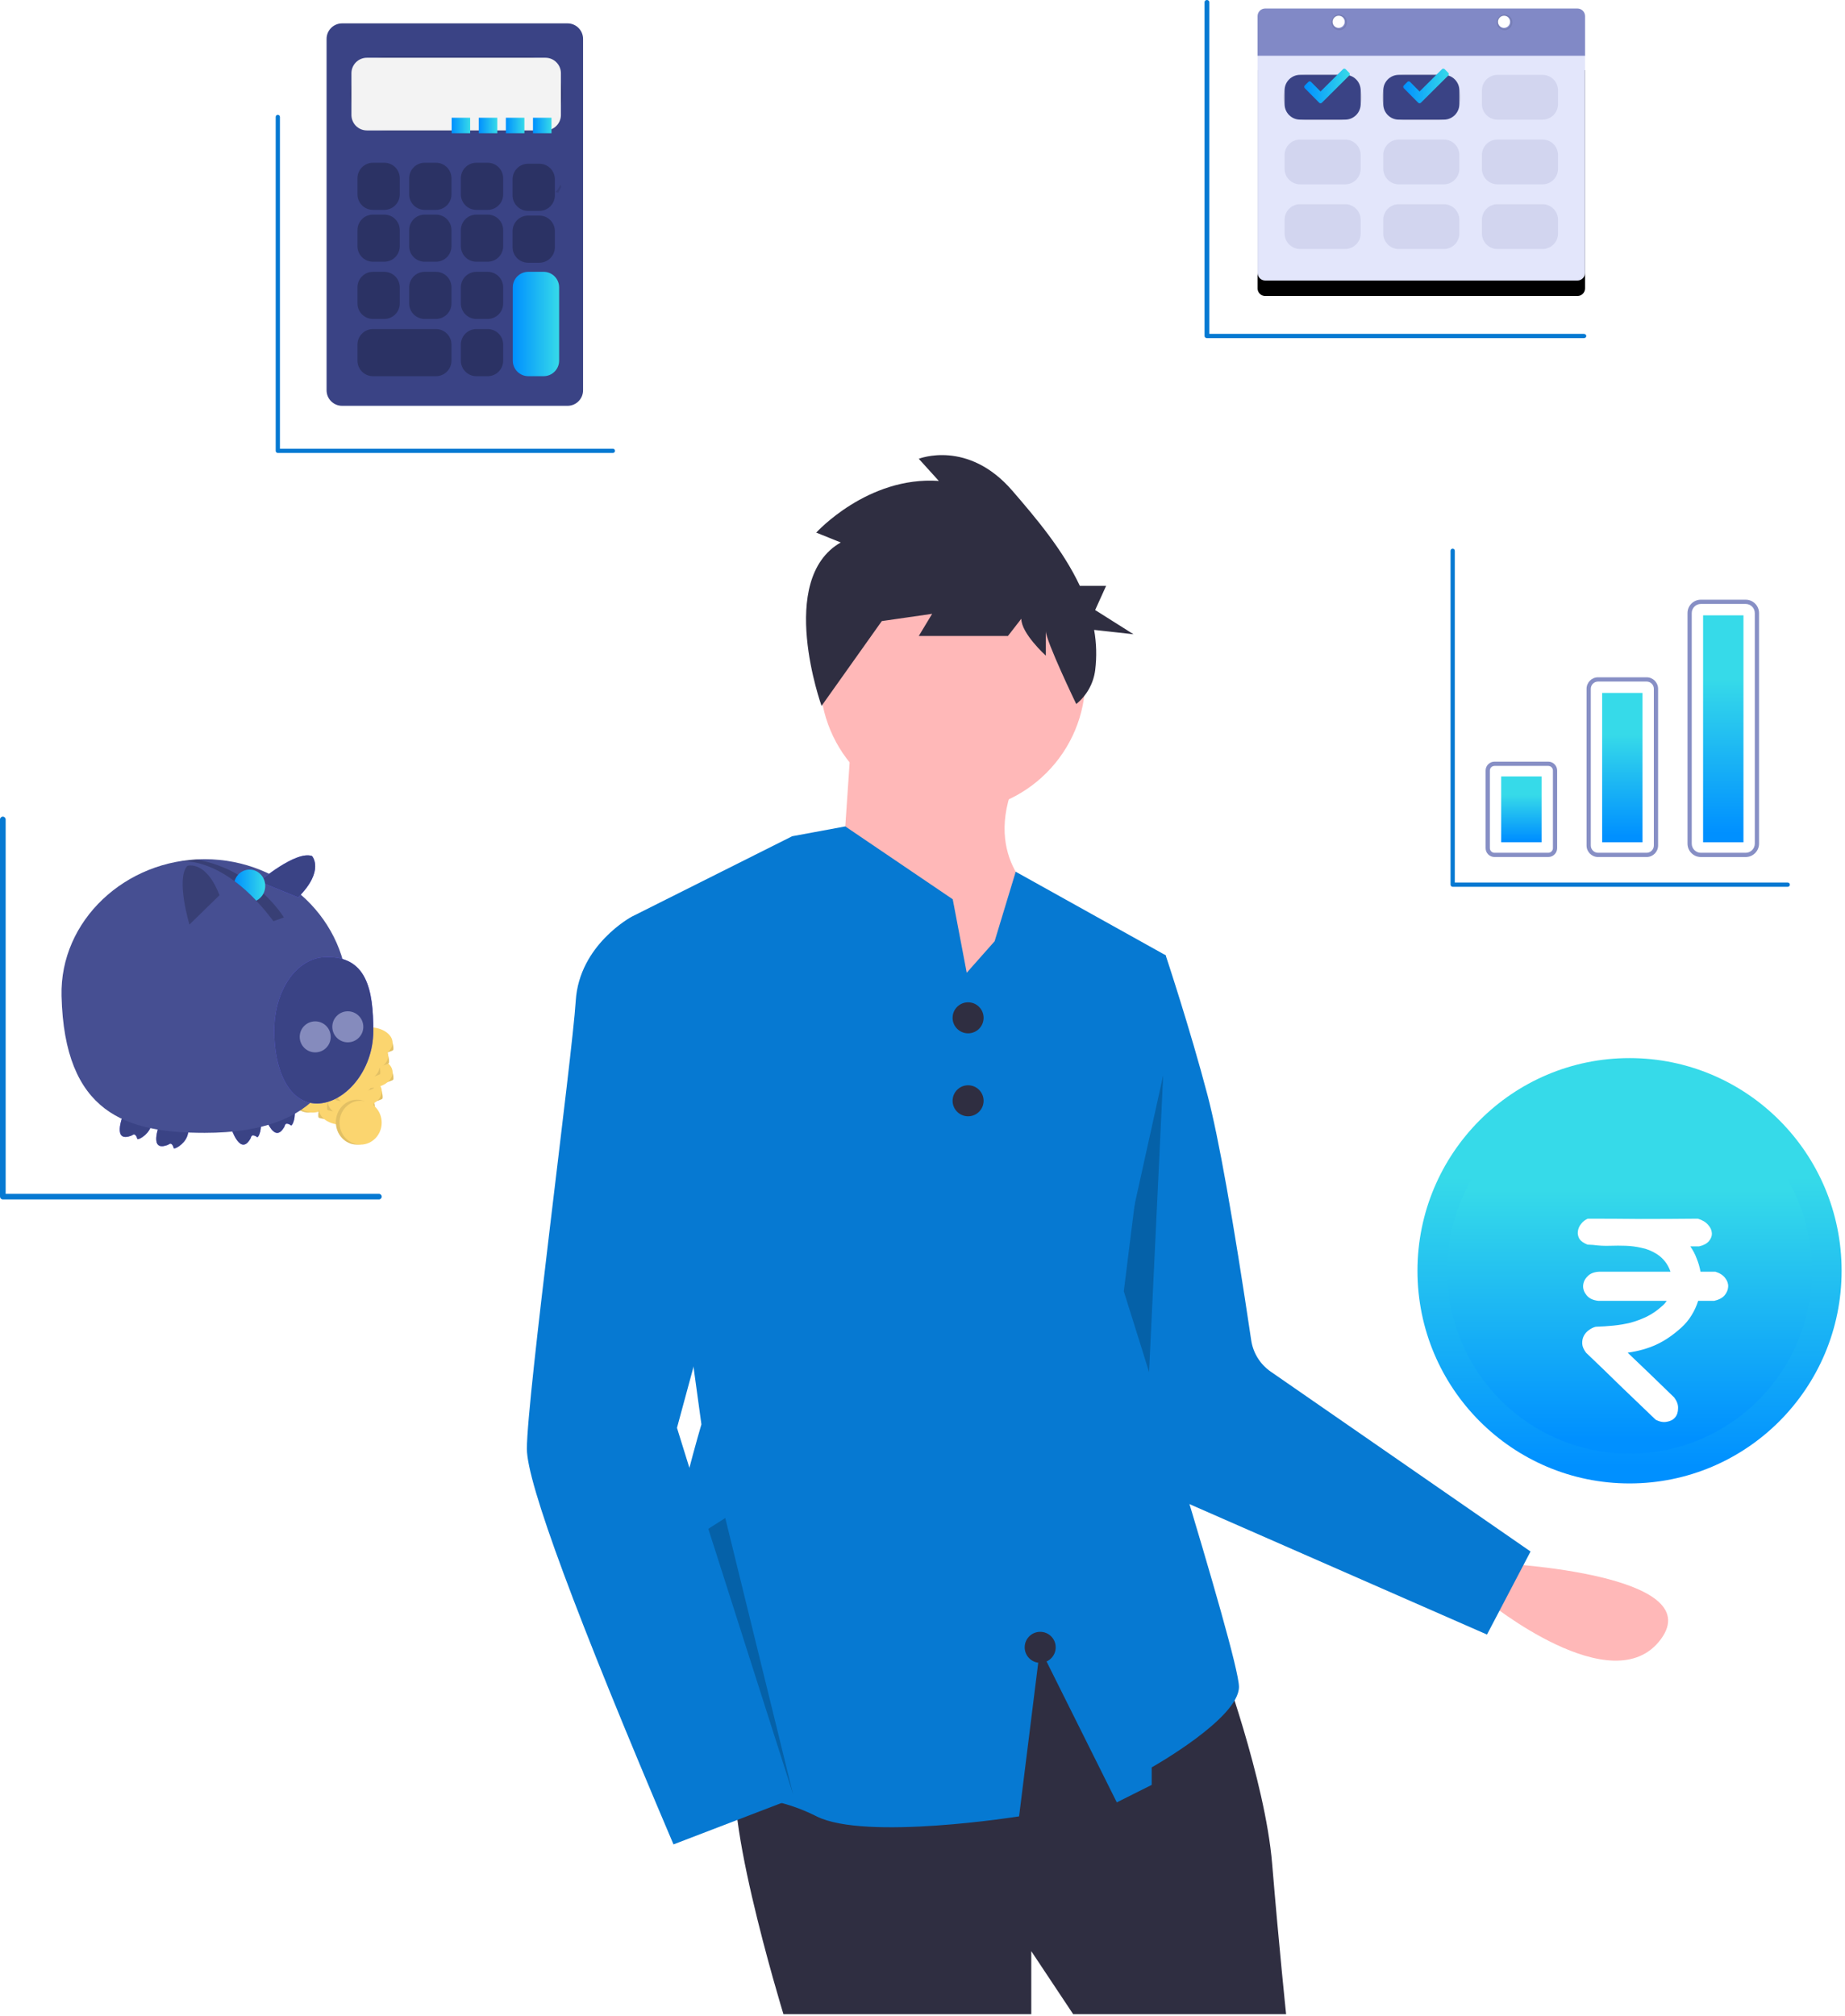 <svg width="119" height="130" viewBox="0 0 119 130" fill="none" xmlns="http://www.w3.org/2000/svg">
<path d="M96.943 100.82C96.943 100.82 110.217 101.508 107.125 105.697C104.033 109.886 95.909 103.24 95.909 103.24L96.943 100.82Z" fill="#FFB8B8"/>
<path d="M72.483 60.92L75.184 61.597C75.184 61.597 76.76 66.337 77.886 70.626C78.598 73.339 79.537 78.604 80.701 86.422C80.823 87.242 81.279 87.975 81.961 88.446L98.718 100.044L95.909 105.399L73.383 95.526L68.205 75.14L72.483 60.92Z" fill="#0679D2"/>
<path opacity="0.2" d="M75.025 69.334L74.018 90.475L76.119 96.76L69.964 92.235L75.025 69.334Z" fill="black"/>
<path d="M78.674 106.854C78.674 106.854 81.601 114.754 82.051 120.172C82.501 125.589 82.952 129.878 82.952 129.878H69.218L66.516 125.815V129.878H50.531C50.531 129.878 46.028 115.206 47.829 113.4C49.631 111.594 66.742 103.92 66.742 103.92L78.674 106.854Z" fill="#2F2E41"/>
<path d="M61.451 52.344C66.176 52.344 70.006 48.504 70.006 43.767C70.006 39.03 66.176 35.19 61.451 35.19C56.726 35.19 52.895 39.03 52.895 43.767C52.895 48.504 56.726 52.344 61.451 52.344Z" fill="#FFB8B8"/>
<path d="M54.922 47.377L54.246 57.309L62.801 68.82L67.079 57.986C67.079 57.986 63.252 55.503 65.503 50.311L54.922 47.377Z" fill="#FFB8B8"/>
<path d="M79.912 108.772C79.912 110.804 74.283 113.964 74.283 113.964V115.093L72.032 116.221L67.079 106.29L65.729 117.123C65.729 117.123 55.822 118.705 52.67 117.123C49.518 115.544 47.942 116.221 43.439 114.641C38.936 113.062 45.24 91.843 45.24 91.843L40.738 59.114L50.575 54.183L51.093 53.923L52.446 53.673L54.52 53.289L61.45 57.986L62.009 60.92L62.352 62.726L64.152 60.694L65.512 56.211L75.185 61.598L72.483 83.266C72.483 83.266 79.912 106.741 79.912 108.772Z" fill="#0679D2"/>
<path d="M42.989 59.567L40.737 59.115C40.737 59.115 37.36 60.921 37.135 64.532C36.91 68.144 33.983 90.127 33.983 93.424C33.983 95.623 37.135 104.125 43.439 118.931L51.094 115.996L43.664 92.07L49.293 71.304L42.989 59.567Z" fill="#0679D2"/>
<path d="M62.441 66.631C62.993 66.631 63.441 66.183 63.441 65.631C63.441 65.079 62.993 64.631 62.441 64.631C61.889 64.631 61.441 65.079 61.441 65.631C61.441 66.183 61.889 66.631 62.441 66.631Z" fill="#2F2E41"/>
<path d="M62.441 71.981C62.993 71.981 63.441 71.533 63.441 70.981C63.441 70.428 62.993 69.981 62.441 69.981C61.889 69.981 61.441 70.428 61.441 70.981C61.441 71.533 61.889 71.981 62.441 71.981Z" fill="#2F2E41"/>
<path d="M67.091 107.223C67.644 107.223 68.091 106.775 68.091 106.223C68.091 105.67 67.644 105.223 67.091 105.223C66.539 105.223 66.091 105.67 66.091 106.223C66.091 106.775 66.539 107.223 67.091 107.223Z" fill="#2F2E41"/>
<path d="M54.227 34.979L52.646 34.344C52.646 34.344 55.953 30.694 60.553 31.011L59.26 29.583C59.26 29.583 62.423 28.314 65.298 31.646C66.81 33.398 68.559 35.457 69.649 37.777H71.343L70.636 39.337L73.11 40.898L70.57 40.617C70.722 41.472 70.745 42.344 70.639 43.206C70.53 44.067 70.092 44.853 69.416 45.397C69.416 45.397 67.455 41.326 67.455 40.691V42.278C67.455 42.278 65.873 40.85 65.873 39.898L65.01 41.009H59.26L60.122 39.581L56.815 40.057L58.109 38.311L52.989 45.519C52.989 45.519 50.058 37.359 54.227 34.979Z" fill="#2F2E41"/>
<path d="M105.103 95.655C112.657 95.655 118.781 89.515 118.781 81.942C118.781 74.368 112.657 68.228 105.103 68.228C97.549 68.228 91.425 74.368 91.425 81.942C91.425 89.515 97.549 95.655 105.103 95.655Z" fill="url(#paint0_linear_1825_1948)"/>
<path d="M105.103 93.735C111.599 93.735 116.866 88.455 116.866 81.942C116.866 75.428 111.599 70.148 105.103 70.148C98.606 70.148 93.34 75.428 93.34 81.942C93.34 88.455 98.606 93.735 105.103 93.735Z" fill="url(#paint1_linear_1825_1948)"/>
<path d="M103.086 83.88C102.748 83.843 102.498 83.724 102.335 83.524C102.172 83.323 102.097 83.117 102.109 82.904C102.122 82.678 102.216 82.478 102.391 82.303C102.567 82.115 102.823 82.015 103.161 82.002H107.745C107.582 81.526 107.294 81.15 106.881 80.875C106.543 80.662 106.204 80.524 105.866 80.462C105.541 80.387 105.209 80.343 104.871 80.33C104.533 80.318 104.188 80.318 103.838 80.33C103.487 80.343 103.124 80.324 102.748 80.274L102.391 80.255C102.141 80.155 101.965 80.03 101.865 79.879C101.778 79.717 101.746 79.554 101.771 79.391C101.796 79.216 101.865 79.059 101.978 78.921C102.091 78.771 102.235 78.658 102.41 78.583C103.55 78.583 104.695 78.59 105.848 78.602C107 78.602 108.221 78.596 109.511 78.583C109.799 78.671 110.018 78.802 110.168 78.978C110.318 79.141 110.4 79.316 110.412 79.504C110.425 79.692 110.362 79.867 110.224 80.03C110.087 80.192 109.874 80.305 109.586 80.368H109.022C109.197 80.618 109.335 80.881 109.435 81.157C109.548 81.432 109.63 81.714 109.68 82.002H110.638C110.926 82.09 111.139 82.228 111.276 82.415C111.414 82.591 111.477 82.778 111.464 82.979C111.452 83.179 111.37 83.367 111.22 83.542C111.07 83.705 110.851 83.818 110.563 83.88H109.529C109.429 84.206 109.285 84.519 109.097 84.82C108.922 85.108 108.703 85.371 108.44 85.609C107.914 86.085 107.382 86.448 106.843 86.698C106.305 86.949 105.685 87.124 104.983 87.224C105.998 88.188 107 89.153 107.989 90.117C108.164 90.355 108.246 90.587 108.233 90.812C108.233 91.05 108.171 91.244 108.045 91.394C107.92 91.545 107.745 91.638 107.519 91.676C107.294 91.726 107.05 91.682 106.787 91.545C106.035 90.818 105.284 90.098 104.533 89.384C103.794 88.658 103.049 87.938 102.297 87.224C102.147 87.024 102.066 86.836 102.053 86.661C102.041 86.473 102.072 86.304 102.147 86.153C102.222 86.003 102.329 85.878 102.466 85.778C102.617 85.665 102.767 85.59 102.917 85.552C103.305 85.54 103.687 85.515 104.063 85.477C104.439 85.44 104.808 85.377 105.171 85.289C105.535 85.189 105.885 85.058 106.223 84.895C106.574 84.719 106.9 84.494 107.2 84.219C107.3 84.144 107.4 84.031 107.501 83.88H103.086Z" fill="white"/>
<path opacity="0.2" d="M45.686 98.58L51.156 115.712L46.779 97.885L45.686 98.58Z" fill="black"/>
<path d="M99.863 55.262H96.391C96.076 55.262 95.82 55.006 95.82 54.69V49.686C95.82 49.37 96.076 49.114 96.391 49.113H99.863C100.178 49.114 100.434 49.37 100.434 49.686V54.69C100.434 55.006 100.178 55.262 99.863 55.262ZM96.391 49.388C96.227 49.388 96.094 49.521 96.094 49.686V54.69C96.094 54.854 96.227 54.988 96.391 54.988H99.863C100.027 54.988 100.16 54.854 100.161 54.69V49.686C100.16 49.521 100.027 49.388 99.863 49.388H96.391Z" fill="#878FC5"/>
<path d="M106.206 55.262H103.07C102.662 55.262 102.331 54.93 102.331 54.521V44.415C102.331 44.006 102.662 43.674 103.07 43.674H106.206C106.614 43.674 106.944 44.006 106.945 44.415V54.521C106.944 54.93 106.614 55.262 106.206 55.262ZM103.07 43.948C102.813 43.948 102.605 44.157 102.604 44.415V54.521C102.605 54.779 102.813 54.988 103.07 54.988H106.206C106.463 54.988 106.671 54.779 106.671 54.521V44.415C106.671 44.157 106.463 43.948 106.206 43.948H103.07Z" fill="#878FC5"/>
<path d="M112.596 55.263H109.702C109.227 55.262 108.842 54.876 108.842 54.4V39.532C108.842 39.056 109.227 38.67 109.702 38.67H112.596C113.07 38.67 113.455 39.056 113.456 39.532V54.4C113.455 54.876 113.07 55.262 112.596 55.263ZM109.702 38.944C109.378 38.945 109.116 39.208 109.115 39.532V54.4C109.116 54.725 109.378 54.988 109.702 54.989H112.596C112.919 54.988 113.182 54.725 113.182 54.4V39.532C113.182 39.208 112.919 38.945 112.596 38.944H109.702Z" fill="#878FC5"/>
<path d="M99.429 50.066H96.825V54.309H99.429V50.066Z" fill="url(#paint2_linear_1825_1948)"/>
<path d="M105.94 44.682H103.336V54.31H105.94V44.682Z" fill="url(#paint3_linear_1825_1948)"/>
<path d="M112.451 39.678H109.847V54.31H112.451V39.678Z" fill="url(#paint4_linear_1825_1948)"/>
<path d="M115.307 57.183H93.695C93.659 57.183 93.624 57.168 93.599 57.142C93.573 57.117 93.559 57.082 93.559 57.046V35.516C93.559 35.44 93.62 35.379 93.695 35.379C93.771 35.379 93.832 35.44 93.832 35.516V56.908H115.307C115.382 56.908 115.444 56.97 115.444 57.046C115.444 57.121 115.382 57.183 115.307 57.183Z" fill="#0679D2"/>
<path d="M24.438 77.342H0.182C0.134 77.342 0.088 77.323 0.053 77.289C0.019 77.255 0 77.209 0 77.162V52.838C0 52.739 0.082 52.658 0.182 52.658C0.283 52.658 0.365 52.739 0.365 52.838V76.981H24.438C24.539 76.981 24.621 77.062 24.621 77.162C24.621 77.261 24.539 77.342 24.438 77.342Z" fill="#0679D2"/>
<path d="M19.932 71.742C20.683 71.742 21.292 71.093 21.292 70.294C21.292 69.494 20.683 68.846 19.932 68.846C19.18 68.846 18.571 69.494 18.571 70.294C18.571 71.093 19.18 71.742 19.932 71.742Z" fill="#FBD56F"/>
<path opacity="0.1" d="M19.932 71.742C20.683 71.742 21.292 71.093 21.292 70.294C21.292 69.494 20.683 68.846 19.932 68.846C19.18 68.846 18.571 69.494 18.571 70.294C18.571 71.093 19.18 71.742 19.932 71.742Z" fill="black"/>
<path d="M20.167 71.742C20.918 71.742 21.527 71.108 21.527 70.326C21.527 69.544 20.918 68.91 20.167 68.91C19.415 68.91 18.806 69.544 18.806 70.326C18.806 71.108 19.415 71.742 20.167 71.742Z" fill="#FBD56F"/>
<path d="M20.718 71.609L20.576 71.53C20.576 71.53 20.51 71.807 20.532 72.005C20.536 72.046 20.565 72.08 20.605 72.09C20.931 72.171 22.483 72.516 23.55 72.03C23.581 72.015 23.603 71.985 23.607 71.951C23.62 71.829 23.573 71.579 23.555 71.53C23.515 71.425 20.718 71.609 20.718 71.609Z" fill="#FBD56F"/>
<path opacity="0.1" d="M20.718 71.609L20.576 71.53C20.576 71.53 20.51 71.807 20.532 72.005C20.536 72.046 20.565 72.08 20.605 72.09C20.931 72.171 22.483 72.516 23.55 72.03C23.581 72.015 23.603 71.985 23.607 71.951C23.62 71.829 23.573 71.579 23.555 71.53C23.515 71.425 20.718 71.609 20.718 71.609Z" fill="black"/>
<path d="M22.066 72.529C22.888 72.529 23.555 72.082 23.555 71.529C23.555 70.977 22.888 70.529 22.066 70.529C21.243 70.529 20.576 70.977 20.576 71.529C20.576 72.082 21.243 72.529 22.066 72.529Z" fill="#FBD56F"/>
<path d="M21.287 71.113L21.145 71.034C21.145 71.034 21.079 71.311 21.101 71.509C21.105 71.55 21.134 71.584 21.174 71.594C21.5 71.675 23.052 72.02 24.119 71.534C24.15 71.519 24.172 71.489 24.176 71.455C24.189 71.333 24.142 71.083 24.124 71.034C24.084 70.929 21.287 71.113 21.287 71.113Z" fill="#FBD56F"/>
<path opacity="0.1" d="M21.287 71.113L21.145 71.034C21.145 71.034 21.079 71.311 21.101 71.509C21.105 71.55 21.134 71.584 21.174 71.594C21.5 71.675 23.052 72.02 24.119 71.534C24.15 71.519 24.172 71.489 24.176 71.455C24.189 71.333 24.142 71.083 24.124 71.034C24.084 70.929 21.287 71.113 21.287 71.113Z" fill="black"/>
<path d="M22.634 72.033C23.457 72.033 24.124 71.585 24.124 71.033C24.124 70.481 23.457 70.033 22.634 70.033C21.812 70.033 21.145 70.481 21.145 71.033C21.145 71.585 21.812 72.033 22.634 72.033Z" fill="#FBD56F"/>
<path d="M21.79 70.459L21.648 70.38C21.648 70.38 21.582 70.657 21.604 70.854C21.608 70.895 21.637 70.929 21.677 70.939C22.003 71.02 23.555 71.366 24.622 70.879C24.653 70.865 24.675 70.835 24.679 70.8C24.692 70.679 24.645 70.429 24.627 70.38C24.587 70.275 21.79 70.459 21.79 70.459Z" fill="#FBD56F"/>
<path opacity="0.1" d="M21.79 70.459L21.648 70.38C21.648 70.38 21.582 70.657 21.604 70.854C21.608 70.895 21.637 70.929 21.677 70.939C22.003 71.02 23.555 71.366 24.622 70.879C24.653 70.865 24.675 70.835 24.679 70.8C24.692 70.679 24.645 70.429 24.627 70.38C24.587 70.275 21.79 70.459 21.79 70.459Z" fill="black"/>
<path d="M23.138 71.381C23.96 71.381 24.627 70.933 24.627 70.381C24.627 69.829 23.96 69.381 23.138 69.381C22.315 69.381 21.648 69.829 21.648 70.381C21.648 70.933 22.315 71.381 23.138 71.381Z" fill="#FBD56F"/>
<path d="M21.233 69.781L21.091 69.702C21.091 69.702 21.025 69.979 21.047 70.177C21.051 70.218 21.08 70.251 21.12 70.262C21.446 70.343 22.998 70.688 24.065 70.201C24.096 70.187 24.118 70.157 24.122 70.123C24.135 70.001 24.088 69.751 24.07 69.702C24.03 69.597 21.233 69.781 21.233 69.781Z" fill="#FBD56F"/>
<path opacity="0.1" d="M21.233 69.781L21.091 69.702C21.091 69.702 21.025 69.979 21.047 70.177C21.051 70.218 21.08 70.251 21.12 70.262C21.446 70.343 22.998 70.688 24.065 70.201C24.096 70.187 24.118 70.157 24.122 70.123C24.135 70.001 24.088 69.751 24.07 69.702C24.03 69.597 21.233 69.781 21.233 69.781Z" fill="black"/>
<path d="M22.58 70.701C23.403 70.701 24.07 70.254 24.07 69.701C24.07 69.149 23.403 68.701 22.58 68.701C21.758 68.701 21.091 69.149 21.091 69.701C21.091 70.254 21.758 70.701 22.58 70.701Z" fill="#FBD56F"/>
<path d="M22.486 69.234L22.344 69.155C22.344 69.155 22.278 69.432 22.3 69.63C22.304 69.671 22.334 69.705 22.373 69.715C22.699 69.796 24.251 70.141 25.318 69.655C25.349 69.64 25.371 69.61 25.375 69.576C25.388 69.454 25.341 69.204 25.323 69.155C25.283 69.05 22.486 69.234 22.486 69.234Z" fill="#FBD56F"/>
<path opacity="0.1" d="M22.486 69.234L22.344 69.155C22.344 69.155 22.278 69.432 22.3 69.63C22.304 69.671 22.334 69.705 22.373 69.715C22.699 69.796 24.251 70.141 25.318 69.655C25.349 69.64 25.371 69.61 25.375 69.576C25.388 69.454 25.341 69.204 25.323 69.155C25.283 69.05 22.486 69.234 22.486 69.234Z" fill="black"/>
<path d="M23.834 70.156C24.656 70.156 25.323 69.709 25.323 69.156C25.323 68.604 24.656 68.156 23.834 68.156C23.011 68.156 22.344 68.604 22.344 69.156C22.344 69.709 23.011 70.156 23.834 70.156Z" fill="#FBD56F"/>
<path d="M21.639 68.869L21.498 68.79C21.498 68.79 21.431 69.067 21.453 69.264C21.457 69.305 21.487 69.339 21.527 69.35C21.852 69.43 23.404 69.776 24.471 69.289C24.503 69.275 24.524 69.245 24.528 69.21C24.541 69.089 24.495 68.839 24.476 68.79C24.437 68.685 21.639 68.869 21.639 68.869Z" fill="#FBD56F"/>
<path opacity="0.1" d="M21.639 68.869L21.498 68.79C21.498 68.79 21.431 69.067 21.453 69.264C21.457 69.305 21.487 69.339 21.527 69.35C21.852 69.43 23.404 69.776 24.471 69.289C24.503 69.275 24.524 69.245 24.528 69.21C24.541 69.089 24.495 68.839 24.476 68.79C24.437 68.685 21.639 68.869 21.639 68.869Z" fill="black"/>
<path d="M22.987 69.789C23.809 69.789 24.476 69.341 24.476 68.789C24.476 68.237 23.809 67.789 22.987 67.789C22.164 67.789 21.498 68.237 21.498 68.789C21.498 69.341 22.164 69.789 22.987 69.789Z" fill="#FBD56F"/>
<path d="M22.204 68.162L22.063 68.083C22.063 68.083 21.997 68.36 22.018 68.558C22.023 68.599 22.052 68.632 22.092 68.642C22.418 68.724 23.97 69.069 25.037 68.582C25.068 68.568 25.09 68.538 25.093 68.504C25.107 68.382 25.06 68.132 25.042 68.083C25.002 67.978 22.204 68.162 22.204 68.162Z" fill="#FBD56F"/>
<path opacity="0.1" d="M22.204 68.162L22.063 68.083C22.063 68.083 21.997 68.36 22.018 68.558C22.023 68.599 22.052 68.632 22.092 68.642C22.418 68.724 23.97 69.069 25.037 68.582C25.068 68.568 25.09 68.538 25.093 68.504C25.107 68.382 25.06 68.132 25.042 68.083C25.002 67.978 22.204 68.162 22.204 68.162Z" fill="black"/>
<path d="M23.552 69.082C24.375 69.082 25.042 68.634 25.042 68.082C25.042 67.53 24.375 67.082 23.552 67.082C22.73 67.082 22.063 67.53 22.063 68.082C22.063 68.634 22.73 69.082 23.552 69.082Z" fill="#FBD56F"/>
<path d="M22.483 67.322L22.342 67.243C22.342 67.243 22.276 67.52 22.297 67.718C22.302 67.759 22.331 67.793 22.371 67.803C22.697 67.884 24.248 68.229 25.316 67.743C25.347 67.728 25.369 67.698 25.372 67.664C25.385 67.542 25.339 67.292 25.32 67.243C25.281 67.138 22.483 67.322 22.483 67.322Z" fill="#FBD56F"/>
<path opacity="0.1" d="M22.483 67.322L22.342 67.243C22.342 67.243 22.276 67.52 22.297 67.718C22.302 67.759 22.331 67.793 22.371 67.803C22.697 67.884 24.248 68.229 25.316 67.743C25.347 67.728 25.369 67.698 25.372 67.664C25.385 67.542 25.339 67.292 25.32 67.243C25.281 67.138 22.483 67.322 22.483 67.322Z" fill="black"/>
<path d="M23.831 68.242C24.654 68.242 25.32 67.794 25.32 67.242C25.32 66.69 24.654 66.242 23.831 66.242C23.009 66.242 22.342 66.69 22.342 67.242C22.342 67.794 23.009 68.242 23.831 68.242Z" fill="#FBD56F"/>
<path d="M23.023 73.808C23.774 73.808 24.383 73.16 24.383 72.36C24.383 71.56 23.774 70.912 23.023 70.912C22.271 70.912 21.662 71.56 21.662 72.36C21.662 73.16 22.271 73.808 23.023 73.808Z" fill="#FBD56F"/>
<path opacity="0.1" d="M23.023 73.808C23.774 73.808 24.383 73.16 24.383 72.36C24.383 71.56 23.774 70.912 23.023 70.912C22.271 70.912 21.662 71.56 21.662 72.36C21.662 73.16 22.271 73.808 23.023 73.808Z" fill="black"/>
<path d="M23.258 73.808C24.009 73.808 24.618 73.174 24.618 72.392C24.618 71.61 24.009 70.977 23.258 70.977C22.506 70.977 21.897 71.61 21.897 72.392C21.897 73.174 22.506 73.808 23.258 73.808Z" fill="#FBD56F"/>
<path d="M18.738 71.014C18.813 71.117 18.874 71.229 18.92 71.348C18.933 71.378 18.945 71.411 18.956 71.444C19.137 71.987 18.85 72.637 18.768 72.567C18.686 72.497 18.43 72.367 18.381 72.55C18.331 72.733 18.149 72.92 18.149 72.92C17.816 73.255 17.515 72.893 17.318 72.518C17.253 72.395 17.196 72.268 17.146 72.138C17.102 72.023 17.077 71.943 17.077 71.943L18.462 70.76C18.462 70.76 18.596 70.821 18.738 71.014Z" fill="#6C63FF"/>
<path d="M16.555 71.77C16.63 71.873 16.691 71.985 16.737 72.104C16.749 72.134 16.761 72.166 16.772 72.2C16.953 72.743 16.667 73.393 16.585 73.323C16.503 73.253 16.247 73.123 16.198 73.306C16.148 73.489 15.966 73.676 15.966 73.676C15.633 74.011 15.332 73.649 15.134 73.274C15.07 73.151 15.012 73.024 14.962 72.893C14.918 72.778 14.893 72.699 14.893 72.699L16.279 71.516C16.279 71.516 16.413 71.577 16.555 71.77Z" fill="#6C63FF"/>
<path d="M12.171 72.816C12.163 72.943 12.139 73.069 12.099 73.189C12.089 73.221 12.077 73.253 12.065 73.286C11.859 73.82 11.224 74.137 11.205 74.031C11.187 73.924 11.073 73.66 10.918 73.77C10.764 73.879 10.504 73.906 10.504 73.906C10.035 73.951 10.034 73.48 10.12 73.065C10.149 72.929 10.185 72.794 10.23 72.662C10.269 72.545 10.3 72.468 10.3 72.468L12.12 72.443C12.12 72.443 12.184 72.576 12.171 72.816Z" fill="#6C63FF"/>
<path d="M9.82 72.22C9.812 72.347 9.788 72.473 9.748 72.594C9.737 72.625 9.726 72.657 9.713 72.691C9.507 73.224 8.872 73.541 8.854 73.435C8.835 73.328 8.722 73.065 8.567 73.174C8.412 73.283 8.153 73.31 8.153 73.31C7.683 73.356 7.682 72.884 7.768 72.469C7.797 72.333 7.834 72.198 7.879 72.066C7.918 71.95 7.949 71.872 7.949 71.872L9.769 71.848C9.769 71.848 9.833 71.981 9.82 72.22Z" fill="#6C63FF"/>
<path d="M18.738 71.014C18.813 71.117 18.874 71.229 18.92 71.348C18.933 71.378 18.945 71.411 18.956 71.444C19.137 71.987 18.85 72.637 18.768 72.567C18.686 72.497 18.43 72.367 18.381 72.55C18.331 72.733 18.149 72.92 18.149 72.92C17.816 73.255 17.515 72.893 17.318 72.518C17.253 72.395 17.196 72.268 17.146 72.138C17.102 72.023 17.077 71.943 17.077 71.943L18.462 70.76C18.462 70.76 18.596 70.821 18.738 71.014Z" fill="#3A4385"/>
<path d="M16.555 71.77C16.63 71.873 16.691 71.985 16.737 72.104C16.749 72.134 16.761 72.166 16.772 72.2C16.953 72.743 16.667 73.393 16.585 73.323C16.503 73.253 16.247 73.123 16.198 73.306C16.148 73.489 15.966 73.676 15.966 73.676C15.633 74.011 15.332 73.649 15.134 73.274C15.07 73.151 15.012 73.024 14.962 72.893C14.918 72.778 14.893 72.699 14.893 72.699L16.279 71.516C16.279 71.516 16.413 71.577 16.555 71.77Z" fill="#3A4385"/>
<path d="M12.171 72.816C12.163 72.943 12.139 73.069 12.099 73.189C12.089 73.221 12.077 73.253 12.065 73.286C11.859 73.82 11.224 74.137 11.205 74.031C11.187 73.924 11.073 73.66 10.918 73.77C10.764 73.879 10.504 73.906 10.504 73.906C10.035 73.951 10.034 73.48 10.12 73.065C10.149 72.929 10.185 72.794 10.23 72.662C10.269 72.545 10.3 72.468 10.3 72.468L12.12 72.443C12.12 72.443 12.184 72.576 12.171 72.816Z" fill="#3A4385"/>
<path d="M9.82 72.22C9.812 72.347 9.788 72.473 9.748 72.594C9.737 72.625 9.726 72.657 9.713 72.691C9.507 73.224 8.872 73.541 8.854 73.435C8.835 73.328 8.722 73.065 8.567 73.174C8.412 73.283 8.153 73.31 8.153 73.31C7.683 73.356 7.682 72.884 7.768 72.469C7.797 72.333 7.834 72.198 7.879 72.066C7.918 71.95 7.949 71.872 7.949 71.872L9.769 71.848C9.769 71.848 9.833 71.981 9.82 72.22Z" fill="#3A4385"/>
<path d="M22.433 64.226C22.433 69.099 20.789 73.049 13.201 73.049C8.103 73.049 4.158 71.779 3.969 64.226C3.848 59.354 8.103 55.402 13.201 55.402C18.3 55.402 22.433 59.353 22.433 64.226Z" fill="#464F92"/>
<path opacity="0.2" d="M11.488 55.597C11.511 55.587 11.557 55.569 11.625 55.555L11.475 55.604C11.477 55.602 11.479 55.601 11.483 55.599C11.484 55.599 11.486 55.598 11.488 55.597Z" fill="black"/>
<path opacity="0.2" d="M18.309 59.158L17.636 59.401C17.292 58.939 16.922 58.498 16.529 58.078C16.099 57.618 15.629 57.197 15.127 56.819C13.401 55.537 12.067 55.504 11.626 55.537L12.639 55.418C13.596 55.583 14.517 55.917 15.358 56.404C15.947 56.744 16.495 57.15 16.993 57.614C17.875 58.435 18.309 59.158 18.309 59.158Z" fill="black"/>
<path opacity="0.2" d="M12.217 59.618C12.217 59.618 11.328 56.645 12.083 55.834C12.083 55.834 13.269 55.429 14.158 57.726L12.217 59.618Z" fill="black"/>
<path d="M16.722 56.841C16.722 56.841 19.081 54.831 20.124 55.199C20.124 55.199 20.97 56.126 19.229 57.864L16.722 56.841Z" fill="#6C63FF"/>
<path d="M16.722 56.841C16.722 56.841 19.081 54.831 20.124 55.199C20.124 55.199 20.97 56.126 19.229 57.864L16.722 56.841Z" fill="#3A4385"/>
<path d="M24.078 66.468C24.078 69.087 22.203 71.156 20.439 71.156C18.675 71.156 17.689 69.087 17.689 66.468C17.689 63.848 19.122 61.827 20.884 61.725C23.674 61.563 24.078 63.848 24.078 66.468Z" fill="#6C63FF"/>
<path d="M24.078 66.468C24.078 69.087 22.203 71.156 20.439 71.156C18.675 71.156 17.689 69.087 17.689 66.468C17.689 63.848 19.122 61.827 20.884 61.725C23.674 61.563 24.078 63.848 24.078 66.468Z" fill="#3A4385"/>
<path d="M20.331 67.859C20.883 67.859 21.331 67.412 21.331 66.859C21.331 66.307 20.883 65.859 20.331 65.859C19.779 65.859 19.331 66.307 19.331 66.859C19.331 67.412 19.779 67.859 20.331 67.859Z" fill="#858BBD"/>
<path d="M22.433 67.211C22.986 67.211 23.433 66.763 23.433 66.211C23.433 65.659 22.986 65.211 22.433 65.211C21.881 65.211 21.433 65.659 21.433 66.211C21.433 66.763 21.881 67.211 22.433 67.211Z" fill="#858BBD"/>
<path d="M17.108 57.126C17.108 57.295 17.069 57.462 16.993 57.614C16.892 57.815 16.729 57.978 16.528 58.078C16.099 57.618 15.629 57.197 15.127 56.819C15.171 56.665 15.251 56.522 15.358 56.403C15.546 56.193 15.814 56.073 16.095 56.072C16.654 56.072 17.108 56.544 17.108 57.126Z" fill="url(#paint5_linear_1825_1948)"/>
<path d="M39.53 29.208H17.918C17.882 29.208 17.847 29.194 17.822 29.168C17.796 29.142 17.782 29.107 17.782 29.071V7.541C17.782 7.466 17.843 7.404 17.918 7.404C17.994 7.404 18.055 7.466 18.055 7.541V28.934H39.53C39.605 28.934 39.667 28.995 39.667 29.071C39.667 29.147 39.605 29.208 39.53 29.208Z" fill="#0679D2"/>
<path d="M102.159 21.804H77.846C77.805 21.804 77.766 21.789 77.737 21.764C77.708 21.738 77.692 21.703 77.692 21.667V0.137C77.692 0.061 77.761 0 77.846 0C77.931 0 78 0.061 78 0.137V21.529H102.159C102.244 21.529 102.313 21.591 102.313 21.667C102.313 21.742 102.244 21.804 102.159 21.804Z" fill="#0679D2"/>
<path d="M21.505 6.631C21.505 6.631 22.568 5.242 23.148 5.35C23.148 5.35 22.503 6.588 21.505 6.772V6.631Z" fill="#6C63FF"/>
<path d="M22.041 4.92C22.041 4.92 22.98 3.855 23.488 3.857C23.488 3.857 22.746 5.28 22.002 5.267L22.041 4.92Z" fill="#6C63FF"/>
<path d="M22.358 3.779L23.266 1.561C23.266 1.561 23.311 3.566 22.243 4.19L22.358 3.779Z" fill="#6C63FF"/>
<path d="M22.116 5.059C22.116 5.059 22.112 3.636 21.73 3.303C21.73 3.303 21.349 4.861 21.916 5.345L22.116 5.059Z" fill="#6C63FF"/>
<path d="M36.607 1.508H22.064C21.512 1.508 21.064 1.956 21.064 2.508V25.168C21.064 25.72 21.512 26.168 22.064 26.168H36.607C37.159 26.168 37.607 25.72 37.607 25.168V2.508C37.607 1.956 37.159 1.508 36.607 1.508Z" fill="#3A4385"/>
<path opacity="0.1" d="M33.873 3.627H25.002C23.664 3.627 22.578 4.712 22.578 6.051C22.578 7.39 23.664 8.475 25.002 8.475H33.873C35.212 8.475 36.297 7.39 36.297 6.051C36.297 4.712 35.212 3.627 33.873 3.627Z" fill="black"/>
<path d="M35.178 3.723H23.667C23.114 3.723 22.667 4.17 22.667 4.723V7.411C22.667 7.964 23.114 8.411 23.667 8.411H35.178C35.73 8.411 36.178 7.964 36.178 7.411V4.723C36.178 4.17 35.73 3.723 35.178 3.723Z" fill="#F3F3F3"/>
<path opacity="0.253" d="M24.785 10.494H24.056C23.504 10.494 23.056 10.942 23.056 11.494V12.533C23.056 13.085 23.504 13.533 24.056 13.533H24.785C25.337 13.533 25.785 13.085 25.785 12.533V11.494C25.785 10.942 25.337 10.494 24.785 10.494Z" fill="black"/>
<path opacity="0.253" d="M28.119 10.494H27.391C26.838 10.494 26.391 10.942 26.391 11.494V12.533C26.391 13.085 26.838 13.533 27.391 13.533H28.119C28.671 13.533 29.119 13.085 29.119 12.533V11.494C29.119 10.942 28.671 10.494 28.119 10.494Z" fill="black"/>
<path opacity="0.253" d="M31.454 10.494H30.725C30.173 10.494 29.725 10.942 29.725 11.494V12.533C29.725 13.085 30.173 13.533 30.725 13.533H31.454C32.006 13.533 32.454 13.085 32.454 12.533V11.494C32.454 10.942 32.006 10.494 31.454 10.494Z" fill="black"/>
<path opacity="0.253" d="M34.788 10.559H34.06C33.508 10.559 33.06 11.006 33.06 11.559V12.598C33.06 13.15 33.508 13.598 34.06 13.598H34.788C35.34 13.598 35.788 13.15 35.788 12.598V11.559C35.788 11.006 35.34 10.559 34.788 10.559Z" fill="black"/>
<path opacity="0.253" d="M24.785 13.838H24.056C23.504 13.838 23.056 14.286 23.056 14.838V15.877C23.056 16.429 23.504 16.877 24.056 16.877H24.785C25.337 16.877 25.785 16.429 25.785 15.877V14.838C25.785 14.286 25.337 13.838 24.785 13.838Z" fill="black"/>
<path opacity="0.253" d="M28.119 13.838H27.391C26.838 13.838 26.391 14.286 26.391 14.838V15.877C26.391 16.429 26.838 16.877 27.391 16.877H28.119C28.671 16.877 29.119 16.429 29.119 15.877V14.838C29.119 14.286 28.671 13.838 28.119 13.838Z" fill="black"/>
<path opacity="0.253" d="M31.454 13.838H30.725C30.173 13.838 29.725 14.286 29.725 14.838V15.877C29.725 16.429 30.173 16.877 30.725 16.877H31.454C32.006 16.877 32.454 16.429 32.454 15.877V14.838C32.454 14.286 32.006 13.838 31.454 13.838Z" fill="black"/>
<path opacity="0.253" d="M24.785 17.527H24.056C23.504 17.527 23.056 17.975 23.056 18.527V19.566C23.056 20.119 23.504 20.566 24.056 20.566H24.785C25.337 20.566 25.785 20.119 25.785 19.566V18.527C25.785 17.975 25.337 17.527 24.785 17.527Z" fill="black"/>
<path opacity="0.253" d="M28.119 17.527H27.391C26.838 17.527 26.391 17.975 26.391 18.527V19.566C26.391 20.119 26.838 20.566 27.391 20.566H28.119C28.671 20.566 29.119 20.119 29.119 19.566V18.527C29.119 17.975 28.671 17.527 28.119 17.527Z" fill="black"/>
<path opacity="0.253" d="M31.454 17.527H30.725C30.173 17.527 29.725 17.975 29.725 18.527V19.566C29.725 20.119 30.173 20.566 30.725 20.566H31.454C32.006 20.566 32.454 20.119 32.454 19.566V18.527C32.454 17.975 32.006 17.527 31.454 17.527Z" fill="black"/>
<path opacity="0.253" d="M31.454 21.219H30.725C30.173 21.219 29.725 21.666 29.725 22.219V23.258C29.725 23.81 30.173 24.258 30.725 24.258H31.454C32.006 24.258 32.454 23.81 32.454 23.258V22.219C32.454 21.666 32.006 21.219 31.454 21.219Z" fill="black"/>
<path opacity="0.253" d="M34.788 13.902H34.06C33.508 13.902 33.06 14.35 33.06 14.902V15.941C33.06 16.494 33.508 16.941 34.06 16.941H34.788C35.34 16.941 35.788 16.494 35.788 15.941V14.902C35.788 14.35 35.34 13.902 34.788 13.902Z" fill="black"/>
<path opacity="0.253" d="M28.119 21.219H24.056C23.504 21.219 23.056 21.666 23.056 22.219V23.258C23.056 23.81 23.504 24.258 24.056 24.258H28.119C28.671 24.258 29.119 23.81 29.119 23.258V22.219C29.119 21.666 28.671 21.219 28.119 21.219Z" fill="black"/>
<path d="M35.062 17.527H34.074C33.521 17.527 33.074 17.975 33.074 18.527V23.257C33.074 23.809 33.521 24.257 34.074 24.257H35.062C35.614 24.257 36.062 23.809 36.062 23.257V18.527C36.062 17.975 35.614 17.527 35.062 17.527Z" fill="url(#paint6_linear_1825_1948)"/>
<path d="M35.571 7.592H34.377V8.592H35.571V7.592Z" fill="url(#paint7_linear_1825_1948)"/>
<path d="M33.823 7.592H32.628V8.592H33.823V7.592Z" fill="url(#paint8_linear_1825_1948)"/>
<path d="M32.074 7.592H30.88V8.592H32.074V7.592Z" fill="url(#paint9_linear_1825_1948)"/>
<path d="M30.325 7.592H29.131V8.592H30.325V7.592Z" fill="url(#paint10_linear_1825_1948)"/>
<path opacity="0.1" d="M36.195 12.059L36.01 12.419C35.951 12.414 35.894 12.402 35.838 12.383L35.822 12.364C35.898 12.393 36.152 11.91 36.152 11.91L36.16 11.917C36.182 12.001 36.195 12.059 36.195 12.059Z" fill="black"/>
<g filter="url(#filter0_d_1825_1948)">
<path d="M81.112 3.525V17.597C81.112 17.727 81.163 17.852 81.255 17.944C81.347 18.036 81.472 18.088 81.601 18.088H101.743C102.013 18.088 102.233 17.868 102.233 17.597V3.525H81.112Z" fill="black"/>
</g>
<path d="M81.112 3.525V17.597C81.112 17.727 81.163 17.852 81.255 17.944C81.347 18.036 81.472 18.088 81.601 18.088H101.743C102.013 18.088 102.233 17.868 102.233 17.597V3.525H81.112Z" fill="#E3E6FB"/>
<path opacity="0.1" d="M86.346 4.785H84.268C83.448 4.785 82.783 5.45 82.783 6.271C82.783 7.091 83.448 7.756 84.268 7.756H86.346C87.167 7.756 87.832 7.091 87.832 6.271C87.832 5.45 87.167 4.785 86.346 4.785Z" fill="black"/>
<path opacity="0.1" d="M92.711 4.785H90.633C89.813 4.785 89.148 5.45 89.148 6.271C89.148 7.091 89.813 7.756 90.633 7.756H92.711C93.532 7.756 94.197 7.091 94.197 6.271C94.197 5.45 93.532 4.785 92.711 4.785Z" fill="black"/>
<path d="M86.761 4.826H83.854C83.301 4.826 82.854 5.274 82.854 5.826V6.714C82.854 7.266 83.301 7.714 83.854 7.714H86.761C87.313 7.714 87.761 7.266 87.761 6.714V5.826C87.761 5.274 87.313 4.826 86.761 4.826Z" fill="#3A4385"/>
<path opacity="0.1" d="M96.583 7.715L99.49 7.715C100.043 7.715 100.49 7.267 100.49 6.715V5.827C100.49 5.275 100.043 4.827 99.49 4.827H96.583C96.031 4.827 95.583 5.275 95.583 5.827V6.715C95.583 7.267 96.031 7.715 96.583 7.715Z" fill="#3A4385"/>
<path d="M90.219 7.715L93.126 7.715C93.678 7.715 94.126 7.267 94.126 6.715V5.827C94.126 5.275 93.678 4.827 93.126 4.827H90.219C89.666 4.827 89.219 5.275 89.219 5.827V6.715C89.219 7.267 89.666 7.715 90.219 7.715Z" fill="#3A4385"/>
<path opacity="0.1" d="M86.761 8.998H83.854C83.301 8.998 82.854 9.446 82.854 9.998V10.886C82.854 11.438 83.301 11.886 83.854 11.886H86.761C87.313 11.886 87.761 11.438 87.761 10.886V9.998C87.761 9.446 87.313 8.998 86.761 8.998Z" fill="#3A4385"/>
<path opacity="0.1" d="M96.583 11.885H99.49C100.043 11.885 100.49 11.437 100.49 10.885V9.997C100.49 9.445 100.043 8.997 99.49 8.997H96.583C96.031 8.997 95.583 9.445 95.583 9.997V10.885C95.583 11.437 96.031 11.885 96.583 11.885Z" fill="#3A4385"/>
<path opacity="0.1" d="M90.219 11.885H93.126C93.678 11.885 94.126 11.437 94.126 10.885V9.997C94.126 9.445 93.678 8.997 93.126 8.997H90.219C89.666 8.997 89.219 9.445 89.219 9.997V10.885C89.219 11.437 89.666 11.885 90.219 11.885Z" fill="#3A4385"/>
<path opacity="0.1" d="M86.761 13.168H83.854C83.301 13.168 82.854 13.616 82.854 14.168V15.055C82.854 15.608 83.301 16.055 83.854 16.055H86.761C87.313 16.055 87.761 15.608 87.761 15.055V14.168C87.761 13.616 87.313 13.168 86.761 13.168Z" fill="#3A4385"/>
<path opacity="0.1" d="M96.583 16.057H99.49C100.043 16.057 100.49 15.609 100.49 15.057V14.169C100.49 13.617 100.043 13.169 99.49 13.169H96.583C96.031 13.169 95.583 13.617 95.583 14.169V15.057C95.583 15.609 96.031 16.057 96.583 16.057Z" fill="#3A4385"/>
<path opacity="0.1" d="M90.219 16.057H93.126C93.678 16.057 94.126 15.609 94.126 15.057V14.169C94.126 13.617 93.678 13.169 93.126 13.169H90.219C89.666 13.169 89.219 13.617 89.219 14.169V15.057C89.219 15.609 89.666 16.057 90.219 16.057Z" fill="#3A4385"/>
<path d="M81.112 1.04V3.597H102.233V1.04C102.233 0.91 102.181 0.785 102.089 0.693C101.997 0.601 101.873 0.549 101.743 0.549H81.601C81.471 0.549 81.347 0.601 81.255 0.693C81.163 0.785 81.112 0.91 81.112 1.04ZM86.338 1.797C86.122 1.797 85.947 1.621 85.947 1.404C85.947 1.188 86.122 1.012 86.338 1.012C86.555 1.012 86.73 1.188 86.73 1.404C86.73 1.621 86.555 1.797 86.338 1.797ZM97.006 1.797C96.79 1.797 96.615 1.621 96.615 1.404C96.615 1.188 96.79 1.012 97.006 1.012C97.222 1.012 97.397 1.188 97.397 1.404C97.397 1.509 97.356 1.608 97.282 1.682C97.209 1.756 97.109 1.797 97.005 1.797H97.006Z" fill="#8189C6"/>
<path opacity="0.1" d="M86.376 0.941C86.174 0.941 85.991 1.063 85.914 1.25C85.836 1.437 85.879 1.652 86.022 1.795C86.165 1.938 86.38 1.981 86.567 1.903C86.754 1.826 86.876 1.644 86.876 1.441C86.876 1.309 86.823 1.182 86.73 1.088C86.636 0.994 86.509 0.941 86.376 0.941ZM86.376 1.864C86.142 1.864 85.953 1.675 85.953 1.441C85.953 1.208 86.142 1.018 86.376 1.018C86.61 1.018 86.799 1.208 86.799 1.441C86.799 1.675 86.61 1.864 86.376 1.864Z" fill="black"/>
<path opacity="0.1" d="M97.043 0.941C96.767 0.941 96.543 1.165 96.543 1.441C96.543 1.718 96.767 1.941 97.043 1.941C97.319 1.941 97.543 1.718 97.543 1.441C97.543 1.165 97.319 0.941 97.043 0.941ZM97.043 1.864C96.809 1.864 96.62 1.675 96.62 1.441C96.62 1.208 96.809 1.018 97.043 1.018C97.276 1.018 97.466 1.208 97.466 1.441C97.466 1.675 97.276 1.864 97.043 1.864Z" fill="black"/>
<path d="M87.024 4.694L86.793 4.462C86.77 4.439 86.739 4.426 86.707 4.426C86.674 4.426 86.643 4.439 86.62 4.462L85.173 5.899L84.561 5.281C84.513 5.233 84.436 5.233 84.388 5.281L84.156 5.512C84.108 5.56 84.108 5.638 84.156 5.686L85.085 6.625C85.133 6.673 85.21 6.673 85.258 6.625L87.024 4.869C87.047 4.846 87.06 4.814 87.06 4.781C87.06 4.749 87.047 4.717 87.024 4.694Z" fill="url(#paint11_linear_1825_1948)"/>
<path d="M93.411 4.694L93.18 4.462C93.157 4.439 93.126 4.426 93.093 4.426C93.061 4.426 93.029 4.439 93.007 4.462L91.56 5.899L90.948 5.281C90.9 5.233 90.823 5.233 90.775 5.281L90.542 5.512C90.495 5.56 90.495 5.638 90.542 5.686L91.472 6.625C91.52 6.673 91.597 6.673 91.645 6.625L93.411 4.869C93.434 4.846 93.447 4.814 93.447 4.781C93.447 4.749 93.434 4.717 93.411 4.694Z" fill="url(#paint12_linear_1825_1948)"/>
<defs>
<filter id="filter0_d_1825_1948" x="80.112" y="3.525" width="23.121" height="16.562" filterUnits="userSpaceOnUse" color-interpolation-filters="sRGB">
<feFlood flood-opacity="0" result="BackgroundImageFix"/>
<feColorMatrix in="SourceAlpha" type="matrix" values="0 0 0 0 0 0 0 0 0 0 0 0 0 0 0 0 0 0 127 0" result="hardAlpha"/>
<feOffset dy="1"/>
<feGaussianBlur stdDeviation="0.5"/>
<feColorMatrix type="matrix" values="0 0 0 0 0.227 0 0 0 0 0.263 0 0 0 0 0.522 0 0 0 0.037 0"/>
<feBlend mode="normal" in2="BackgroundImageFix" result="effect1_dropShadow_1825_1948"/>
<feBlend mode="normal" in="SourceGraphic" in2="effect1_dropShadow_1825_1948" result="shape"/>
</filter>
<linearGradient id="paint0_linear_1825_1948" x1="105.103" y1="94.558" x2="105.103" y2="75.908" gradientUnits="userSpaceOnUse">
<stop stop-color="#0090FF"/>
<stop offset="1" stop-color="#36DAE9"/>
</linearGradient>
<linearGradient id="paint1_linear_1825_1948" x1="105.103" y1="92.791" x2="105.103" y2="76.753" gradientUnits="userSpaceOnUse">
<stop stop-color="#0090FF"/>
<stop offset="1" stop-color="#36DAE9"/>
</linearGradient>
<linearGradient id="paint2_linear_1825_1948" x1="98.127" y1="54.139" x2="98.127" y2="51.254" gradientUnits="userSpaceOnUse">
<stop stop-color="#0090FF"/>
<stop offset="1" stop-color="#36DAE9"/>
</linearGradient>
<linearGradient id="paint3_linear_1825_1948" x1="104.638" y1="53.925" x2="104.638" y2="47.377" gradientUnits="userSpaceOnUse">
<stop stop-color="#0090FF"/>
<stop offset="1" stop-color="#36DAE9"/>
</linearGradient>
<linearGradient id="paint4_linear_1825_1948" x1="111.149" y1="53.725" x2="111.149" y2="43.775" gradientUnits="userSpaceOnUse">
<stop stop-color="#0090FF"/>
<stop offset="1" stop-color="#36DAE9"/>
</linearGradient>
<linearGradient id="paint5_linear_1825_1948" x1="15.127" y1="57.075" x2="17.108" y2="57.075" gradientUnits="userSpaceOnUse">
<stop stop-color="#0090FF"/>
<stop offset="1" stop-color="#36DAE9"/>
</linearGradient>
<linearGradient id="paint6_linear_1825_1948" x1="33.074" y1="20.892" x2="36.062" y2="20.892" gradientUnits="userSpaceOnUse">
<stop stop-color="#0090FF"/>
<stop offset="1" stop-color="#36DAE9"/>
</linearGradient>
<linearGradient id="paint7_linear_1825_1948" x1="34.377" y1="8.092" x2="35.571" y2="8.092" gradientUnits="userSpaceOnUse">
<stop stop-color="#0090FF"/>
<stop offset="1" stop-color="#36DAE9"/>
</linearGradient>
<linearGradient id="paint8_linear_1825_1948" x1="32.628" y1="8.092" x2="33.823" y2="8.092" gradientUnits="userSpaceOnUse">
<stop stop-color="#0090FF"/>
<stop offset="1" stop-color="#36DAE9"/>
</linearGradient>
<linearGradient id="paint9_linear_1825_1948" x1="30.88" y1="8.092" x2="32.074" y2="8.092" gradientUnits="userSpaceOnUse">
<stop stop-color="#0090FF"/>
<stop offset="1" stop-color="#36DAE9"/>
</linearGradient>
<linearGradient id="paint10_linear_1825_1948" x1="29.131" y1="8.092" x2="30.325" y2="8.092" gradientUnits="userSpaceOnUse">
<stop stop-color="#0090FF"/>
<stop offset="1" stop-color="#36DAE9"/>
</linearGradient>
<linearGradient id="paint11_linear_1825_1948" x1="84.12" y1="5.543" x2="87.06" y2="5.543" gradientUnits="userSpaceOnUse">
<stop stop-color="#0090FF"/>
<stop offset="1" stop-color="#36DAE9"/>
</linearGradient>
<linearGradient id="paint12_linear_1825_1948" x1="90.507" y1="5.543" x2="93.447" y2="5.543" gradientUnits="userSpaceOnUse">
<stop stop-color="#0090FF"/>
<stop offset="1" stop-color="#36DAE9"/>
</linearGradient>
</defs>
</svg>
